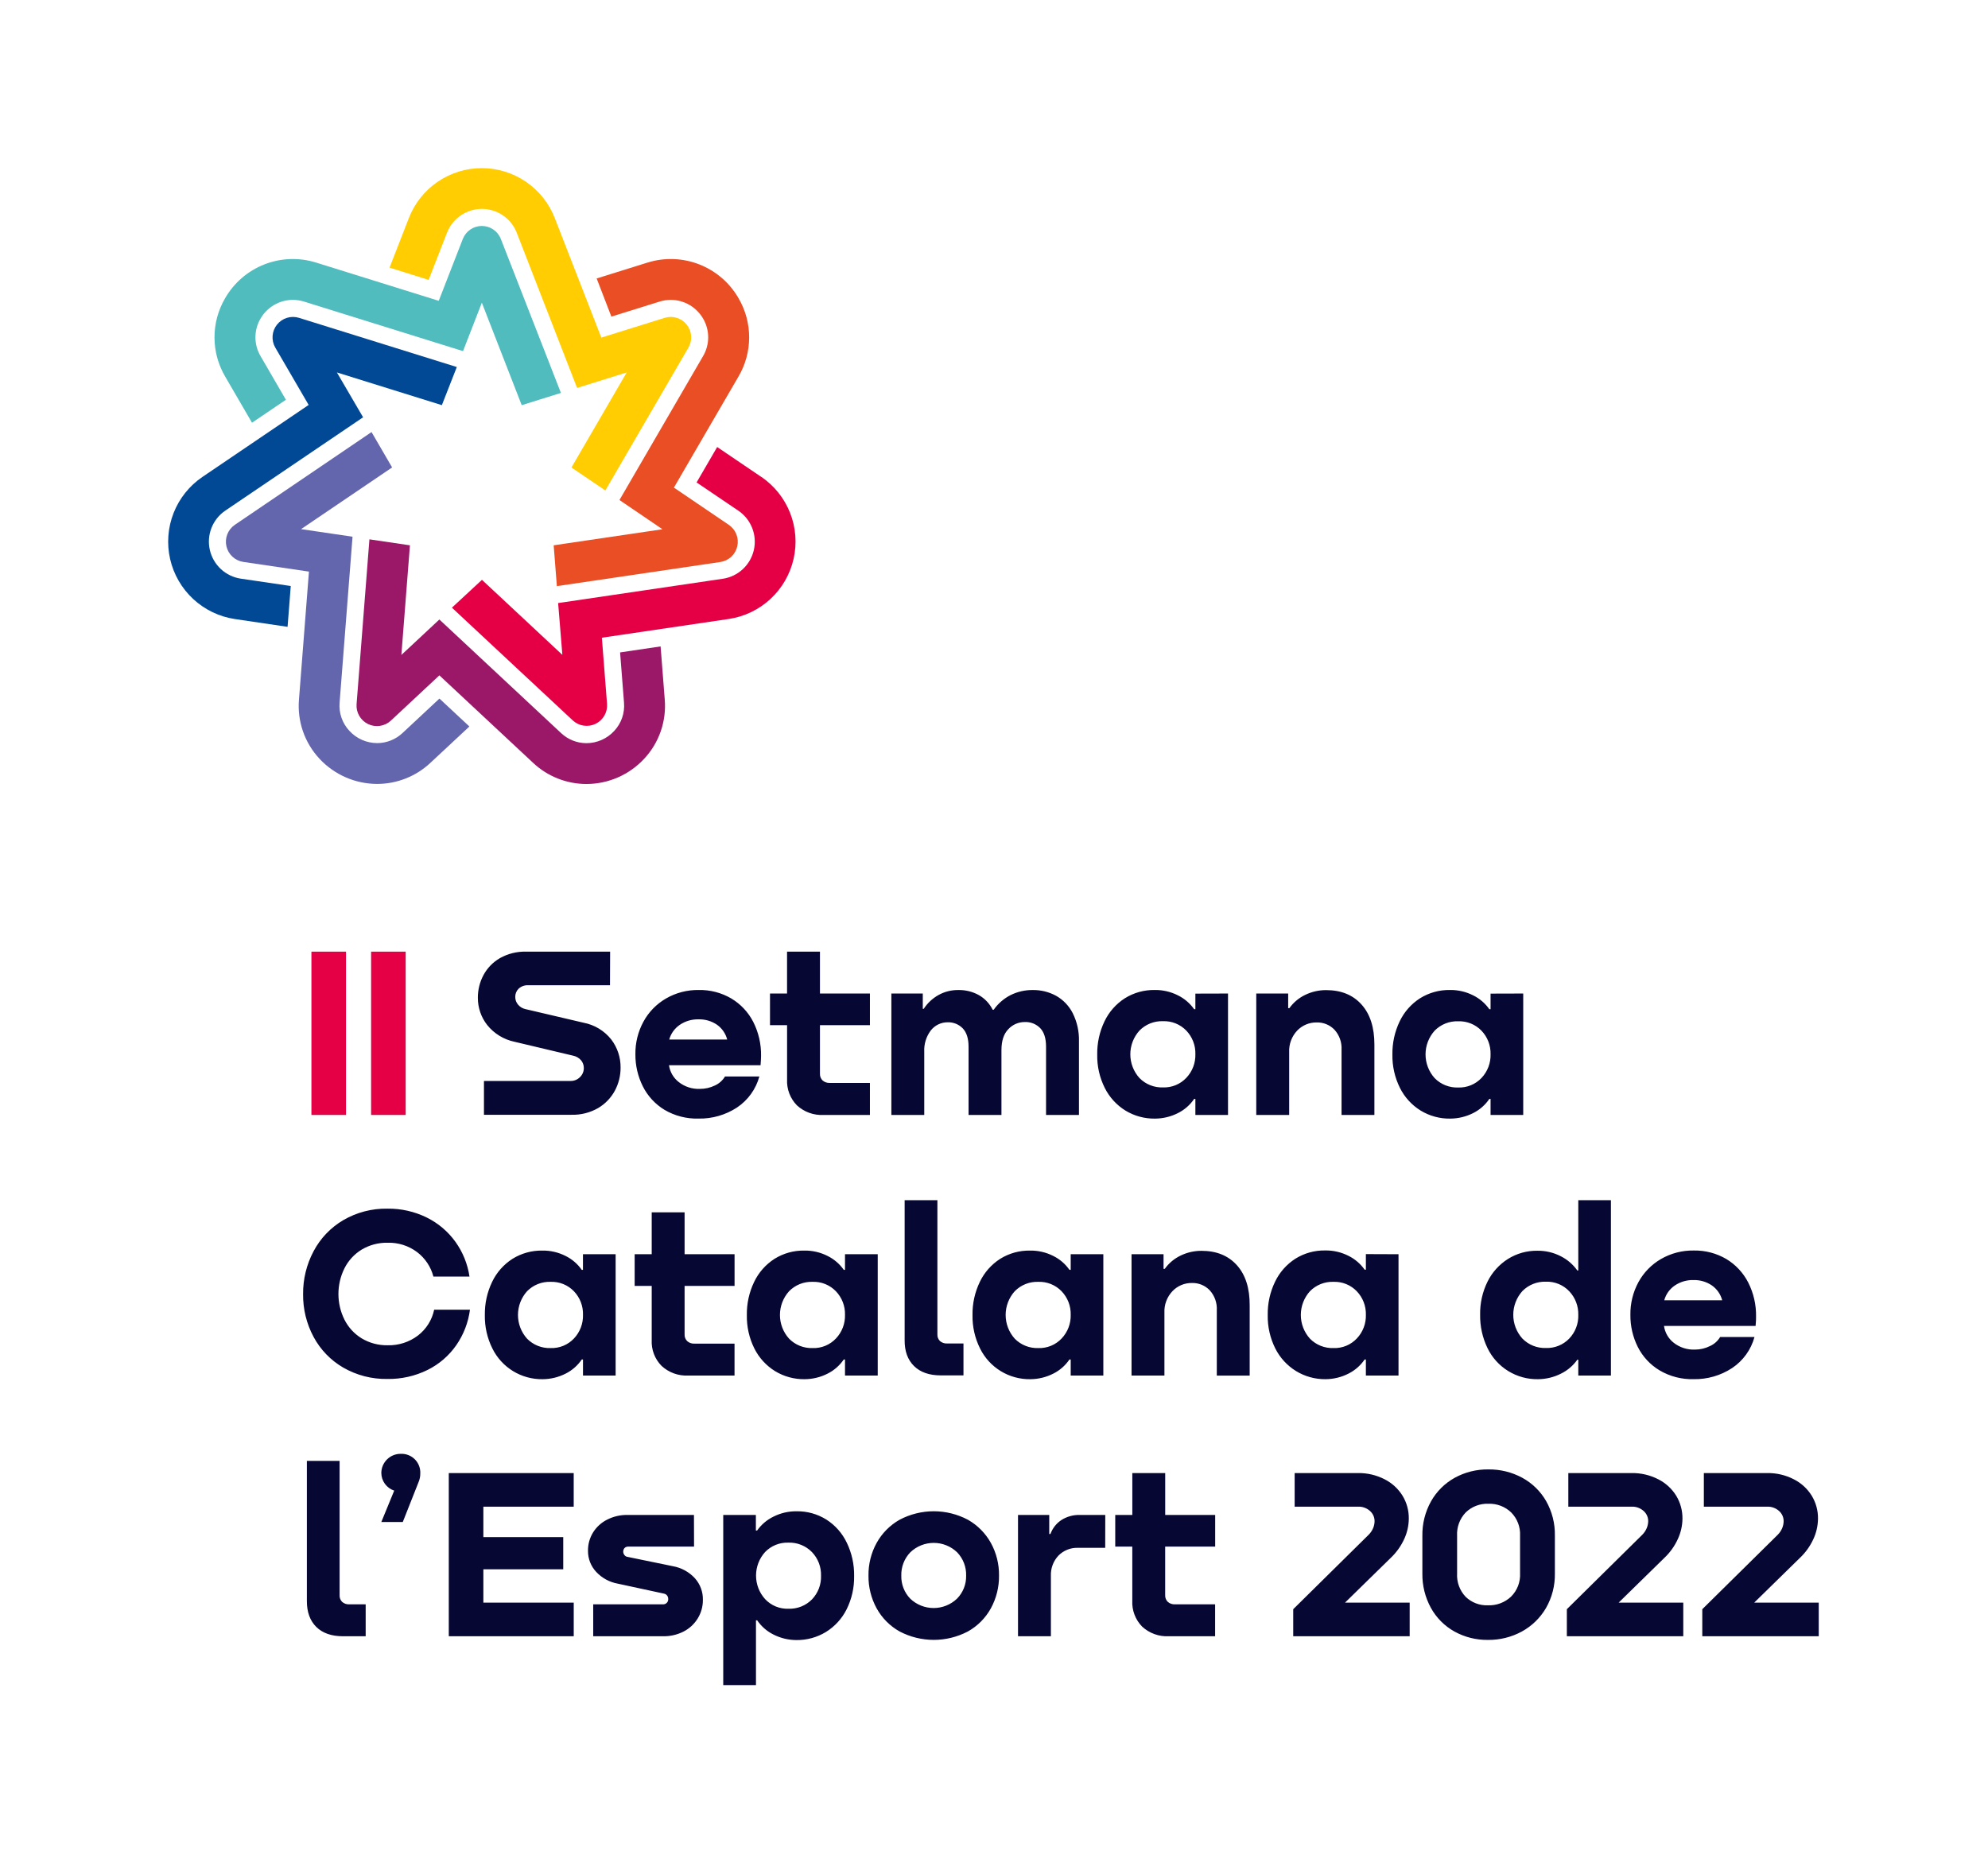 <svg width="825" height="770" viewBox="0 0 825 770" fill="none" xmlns="http://www.w3.org/2000/svg">
<path fill-rule="evenodd" clip-rule="evenodd" d="M143.585 394.968H129.238V462.748H143.585V394.968ZM168.35 394.968H154.004V462.748H168.35V394.968Z" fill="#E50046"/>
<path fill-rule="evenodd" clip-rule="evenodd" d="M253.144 408.914H219.28C218.545 408.866 217.809 408.966 217.114 409.208C216.419 409.451 215.78 409.831 215.236 410.327C214.778 410.772 214.416 411.307 214.173 411.897C213.93 412.488 213.811 413.123 213.824 413.761C213.818 414.905 214.212 416.014 214.938 416.898C215.729 417.876 216.831 418.553 218.061 418.816L242.232 424.479C246.743 425.345 250.794 427.801 253.65 431.4C256.211 434.745 257.58 438.851 257.538 443.064C257.562 446.413 256.747 449.715 255.166 452.667C253.547 455.67 251.135 458.171 248.193 459.899C244.83 461.825 241 462.785 237.126 462.672H200.838V448.637H236.633C237.389 448.67 238.144 448.543 238.848 448.263C239.551 447.984 240.188 447.559 240.715 447.017C241.214 446.531 241.61 445.951 241.879 445.31C242.148 444.669 242.286 443.98 242.284 443.284C242.293 442.102 241.885 440.954 241.13 440.044C240.255 439.05 239.074 438.376 237.774 438.126L213.512 432.372C209.054 431.437 205.056 428.987 202.198 425.438C199.649 422.201 198.278 418.193 198.31 414.072C198.295 410.809 199.092 407.593 200.63 404.715C202.213 401.76 204.592 399.309 207.499 397.639C210.799 395.788 214.538 394.865 218.321 394.969H253.196L253.144 408.914ZM312.592 424.127C314.806 428.492 315.919 433.333 315.832 438.227C315.832 439.031 315.767 440.314 315.624 442.115H277.626C278.02 444.875 279.47 447.375 281.669 449.088C284.166 451.051 287.283 452.058 290.456 451.926C292.611 451.939 294.739 451.456 296.677 450.514C298.426 449.723 299.891 448.416 300.876 446.768H315.132C313.689 452.046 310.39 456.625 305.84 459.663C301.097 462.767 295.527 464.366 289.86 464.251C284.913 464.387 280.027 463.13 275.76 460.622C271.903 458.28 268.785 454.898 266.765 450.863C264.703 446.736 263.646 442.18 263.681 437.566C263.616 432.84 264.767 428.176 267.025 424.023C269.2 420.026 272.432 416.704 276.369 414.42C280.496 412.03 285.195 410.807 289.964 410.882C294.719 410.784 299.407 412.009 303.507 414.42C307.385 416.741 310.533 420.104 312.592 424.127ZM277.717 431.449H301.783C301.14 428.959 299.634 426.777 297.532 425.293C295.284 423.769 292.614 422.989 289.899 423.064C287.134 422.989 284.414 423.782 282.123 425.332C279.98 426.79 278.42 428.956 277.717 431.449ZM340.278 445.602V425.488H361.014V412.347H340.278V394.968H326.618V412.347H319.542V425.488H326.631V448C326.533 449.978 326.844 451.954 327.547 453.805C328.25 455.657 329.328 457.343 330.714 458.757C332.2 460.126 333.944 461.184 335.845 461.87C337.745 462.555 339.764 462.854 341.782 462.748H361.014V449.451H344.309C343.239 449.501 342.191 449.14 341.38 448.441C341.002 448.075 340.708 447.632 340.518 447.142C340.328 446.652 340.246 446.127 340.278 445.602ZM445.167 420.487C446.99 424.14 447.881 428.187 447.759 432.267V462.749H434.1V434.393C434.1 430.946 433.283 428.392 431.676 426.708C430.849 425.863 429.855 425.202 428.756 424.767C427.658 424.331 426.48 424.132 425.3 424.18C424.023 424.169 422.757 424.424 421.583 424.928C420.41 425.433 419.354 426.175 418.483 427.109C416.547 429.062 415.584 431.995 415.593 435.909V462.749H401.946V434.484C401.946 431.049 401.142 428.496 399.522 426.798C398.712 425.966 397.736 425.312 396.658 424.88C395.58 424.447 394.424 424.244 393.263 424.284C391.907 424.277 390.567 424.584 389.349 425.18C388.13 425.775 387.066 426.644 386.238 427.718C384.352 430.247 383.403 433.354 383.556 436.505V462.749H369.909V412.348H382.947V418.685H383.348C384.896 416.314 386.995 414.353 389.465 412.97C391.985 411.571 394.826 410.856 397.708 410.896C400.693 410.836 403.64 411.569 406.249 413.022C408.711 414.431 410.696 416.543 411.951 419.087H412.366C414.164 416.53 416.557 414.449 419.338 413.022C422.22 411.579 425.407 410.85 428.63 410.896C431.981 410.856 435.287 411.673 438.234 413.268C441.207 414.937 443.62 417.449 445.167 420.487ZM509.613 462.747V412.346L496.07 412.385V418.865H495.565C493.839 416.414 491.526 414.436 488.838 413.11C485.85 411.592 482.535 410.827 479.183 410.881C474.813 410.809 470.515 412.001 466.806 414.316C463.162 416.655 460.241 419.962 458.37 423.867C456.296 428.173 455.258 432.904 455.337 437.683C455.243 442.487 456.319 447.242 458.473 451.537C460.407 455.403 463.377 458.656 467.053 460.933C470.737 463.169 474.977 464.323 479.287 464.263C482.626 464.255 485.916 463.46 488.89 461.944C491.579 460.593 493.876 458.576 495.565 456.086H496.07V462.747H509.613ZM495.163 432.235C495.813 433.917 496.121 435.711 496.07 437.514C496.122 439.315 495.817 441.109 495.175 442.793C494.532 444.476 493.564 446.016 492.325 447.325C491.086 448.642 489.581 449.68 487.909 450.369C486.237 451.057 484.438 451.38 482.631 451.316C480.823 451.381 479.022 451.068 477.342 450.399C475.662 449.729 474.14 448.718 472.872 447.428C470.427 444.728 469.072 441.215 469.072 437.572C469.072 433.929 470.427 430.417 472.872 427.716C474.14 426.427 475.662 425.415 477.342 424.746C479.022 424.077 480.823 423.764 482.631 423.828C484.422 423.765 486.207 424.078 487.871 424.748C489.534 425.418 491.038 426.429 492.286 427.716C493.535 429.016 494.514 430.552 495.163 432.235ZM570.363 433.575V462.748H556.729V435.662C556.813 434.156 556.597 432.649 556.094 431.228C555.591 429.806 554.812 428.499 553.8 427.38C552.849 426.387 551.7 425.604 550.428 425.082C549.156 424.56 547.788 424.31 546.413 424.348C544.905 424.324 543.408 424.613 542.017 425.195C540.625 425.777 539.369 426.64 538.326 427.73C537.199 428.921 536.323 430.326 535.751 431.863C535.179 433.399 534.922 435.035 534.996 436.673V462.748H521.336V412.347H534.581V418.412H535.086C536.774 416.049 539.035 414.153 541.657 412.904C544.366 411.589 547.342 410.915 550.353 410.934C556.548 410.934 561.434 412.921 565.011 416.896C568.588 420.87 570.372 426.43 570.363 433.575ZM632.125 462.747V412.346L618.569 412.385V418.865H618.064C616.346 416.412 614.037 414.433 611.35 413.11C608.361 411.594 605.047 410.828 601.695 410.881C597.321 410.809 593.019 412.002 589.306 414.316C585.661 416.655 582.74 419.962 580.869 423.867C578.795 428.173 577.757 432.904 577.836 437.682C577.75 442.486 578.826 447.239 580.972 451.537C582.905 455.408 585.881 458.662 589.565 460.933C593.249 463.17 597.489 464.325 601.799 464.263C605.137 464.252 608.427 463.457 611.402 461.944C614.087 460.592 616.38 458.575 618.064 456.086H618.569V462.747H632.125ZM617.655 432.255C618.304 433.931 618.615 435.718 618.569 437.514C618.625 439.321 618.324 441.12 617.683 442.81C617.043 444.5 616.076 446.048 614.837 447.364C613.596 448.681 612.088 449.718 610.414 450.407C608.74 451.095 606.938 451.418 605.13 451.355C603.322 451.419 601.521 451.107 599.841 450.438C598.161 449.768 596.639 448.757 595.371 447.467C592.934 444.763 591.585 441.252 591.585 437.611C591.585 433.971 592.934 430.459 595.371 427.755C596.639 426.466 598.161 425.454 599.841 424.785C601.521 424.115 603.322 423.803 605.13 423.867C606.922 423.802 608.707 424.115 610.371 424.785C612.034 425.454 613.538 426.467 614.785 427.755C616.03 429.051 617.005 430.58 617.655 432.255ZM189.378 558.266C186.336 562.655 182.229 566.2 177.442 568.569C172.26 571.128 166.541 572.412 160.763 572.315C154.349 572.434 148.024 570.808 142.463 567.61C137.251 564.592 132.982 560.18 130.138 554.871C127.21 549.42 125.712 543.316 125.784 537.128C125.721 530.914 127.219 524.782 130.138 519.296C132.97 513.937 137.238 509.472 142.463 506.4C148.013 503.17 154.342 501.52 160.763 501.631C166.42 501.555 172.015 502.816 177.092 505.312C181.836 507.651 185.931 511.123 189.015 515.42C192.077 519.691 194.072 524.633 194.834 529.832H179.866C178.814 525.782 176.432 522.203 173.101 519.671C169.58 517.027 165.267 515.657 160.866 515.783C157.06 515.702 153.308 516.7 150.045 518.66C146.992 520.535 144.526 523.229 142.93 526.436C141.293 529.735 140.442 533.368 140.442 537.051C140.442 540.733 141.293 544.366 142.93 547.665C144.529 550.87 146.993 553.564 150.045 555.441C153.307 557.405 157.059 558.407 160.866 558.331C165.399 558.455 169.838 557.028 173.45 554.287C176.898 551.631 179.284 547.83 180.177 543.57H195.029C194.343 548.848 192.405 553.887 189.378 558.266ZM255.481 570.901V520.551H241.924V527.031H241.419C239.706 524.571 237.396 522.587 234.706 521.264C231.716 519.747 228.402 518.982 225.051 519.035C220.676 518.963 216.374 520.155 212.661 522.469C209.015 524.812 206.093 528.124 204.224 532.034C202.156 536.332 201.122 541.054 201.204 545.823C201.118 550.626 202.194 555.379 204.341 559.677C206.253 563.552 209.225 566.805 212.911 569.06C216.597 571.315 220.847 572.479 225.167 572.417C228.507 572.401 231.796 571.602 234.771 570.084C237.455 568.733 239.749 566.716 241.432 564.226H241.937V570.901H255.481ZM241.031 540.414C241.68 542.096 241.989 543.891 241.937 545.693C242.039 549.329 240.697 552.856 238.205 555.504C236.966 556.824 235.458 557.863 233.784 558.552C232.11 559.24 230.307 559.562 228.498 559.496C226.691 559.56 224.89 559.247 223.21 558.578C221.53 557.909 220.007 556.897 218.739 555.608C216.302 552.903 214.953 549.392 214.953 545.752C214.953 542.111 216.302 538.6 218.739 535.896C220.007 534.606 221.53 533.595 223.21 532.925C224.89 532.256 226.691 531.943 228.498 532.008C230.29 531.943 232.075 532.255 233.739 532.925C235.402 533.595 236.906 534.607 238.153 535.896C239.403 537.196 240.381 538.732 241.031 540.414ZM284.101 533.691V553.805C284.068 554.331 284.151 554.858 284.344 555.348C284.536 555.838 284.834 556.281 285.216 556.643C286.026 557.344 287.075 557.706 288.145 557.654H304.824V570.899H285.618C283.599 571.005 281.579 570.706 279.678 570.018C277.777 569.33 276.033 568.268 274.55 566.895C273.157 565.485 272.074 563.8 271.368 561.948C270.663 560.096 270.352 558.117 270.455 556.138V533.691H263.378V520.55H270.455V503.171H284.101V520.55H304.837V533.691H284.101ZM364.249 570.9V520.551H350.667V527.031H350.162C348.44 524.573 346.127 522.59 343.435 521.263C340.447 519.745 337.132 518.98 333.78 519.034C329.41 518.96 325.111 520.153 321.404 522.469C317.757 524.811 314.836 528.123 312.967 532.033C310.894 536.33 309.856 541.053 309.934 545.823C309.844 550.625 310.915 555.378 313.057 559.677C314.995 563.545 317.97 566.798 321.65 569.073C325.333 571.313 329.573 572.472 333.884 572.416C337.224 572.404 340.514 571.605 343.487 570.084C346.173 568.729 348.47 566.713 350.162 564.226H350.667V570.9H364.249ZM349.753 540.412C350.405 542.095 350.716 543.89 350.667 545.693C350.719 547.494 350.415 549.288 349.772 550.972C349.129 552.655 348.161 554.195 346.922 555.504C345.685 556.823 344.18 557.863 342.508 558.551C340.835 559.24 339.035 559.562 337.228 559.495C335.42 559.56 333.619 559.247 331.939 558.578C330.259 557.908 328.737 556.897 327.469 555.607C325.024 552.907 323.669 549.394 323.669 545.751C323.669 542.108 325.024 538.596 327.469 535.895C328.737 534.606 330.259 533.594 331.939 532.925C333.619 532.256 335.42 531.943 337.228 532.007C339.017 531.944 340.801 532.258 342.462 532.927C344.123 533.597 345.624 534.608 346.87 535.895C348.121 537.195 349.101 538.73 349.753 540.412ZM389.011 498.116V553.844C388.985 554.349 389.066 554.853 389.249 555.325C389.432 555.796 389.713 556.223 390.074 556.578C390.896 557.294 391.967 557.657 393.054 557.589H399.832V570.834H390.424C385.637 570.834 381.93 569.538 379.304 566.946C376.677 564.354 375.381 560.781 375.416 556.228V498.116H389.011ZM457.873 570.901V520.551H444.33V527.031H443.811C442.098 524.571 439.788 522.587 437.098 521.264C434.109 519.746 430.795 518.98 427.443 519.035C423.069 518.963 418.766 520.155 415.053 522.469C411.407 524.812 408.486 528.124 406.616 532.034C404.544 536.331 403.505 541.053 403.584 545.823C403.497 550.626 404.573 555.379 406.72 559.677C408.633 563.552 411.604 566.805 415.29 569.06C418.976 571.315 423.226 572.479 427.547 572.417C430.886 572.401 434.175 571.602 437.15 570.084C439.835 568.733 442.128 566.716 443.811 564.226H444.33V570.901H457.873ZM443.416 540.413C444.068 542.095 444.379 543.89 444.33 545.693C444.429 549.33 443.082 552.858 440.584 555.504C439.345 556.824 437.838 557.863 436.163 558.552C434.489 559.24 432.687 559.562 430.877 559.496C429.07 559.56 427.269 559.247 425.589 558.578C423.909 557.909 422.387 556.897 421.119 555.608C418.681 552.903 417.333 549.392 417.333 545.752C417.333 542.111 418.681 538.6 421.119 535.896C422.387 534.606 423.909 533.595 425.589 532.925C427.269 532.256 429.07 531.943 430.877 532.008C432.669 531.943 434.455 532.255 436.118 532.925C437.782 533.595 439.286 534.607 440.533 535.896C441.784 537.195 442.764 538.731 443.416 540.413ZM518.606 541.804V570.925H504.96V543.8C505.043 542.294 504.827 540.787 504.324 539.366C503.822 537.944 503.042 536.637 502.031 535.518C501.082 534.526 499.935 533.743 498.665 533.22C497.395 532.698 496.029 532.448 494.656 532.486C493.148 532.46 491.65 532.747 490.258 533.329C488.866 533.912 487.61 534.776 486.569 535.868C485.438 537.057 484.559 538.461 483.984 539.998C483.409 541.535 483.151 543.172 483.226 544.811V570.899H469.579V520.55H482.863V526.615H483.368C485.06 524.255 487.32 522.36 489.939 521.107C492.649 519.793 495.624 519.119 498.635 519.137C504.83 519.137 509.716 521.124 513.293 525.099C516.87 529.073 518.641 534.641 518.606 541.804ZM580.37 570.898V520.549L566.826 520.497V526.977H566.321C564.599 524.519 562.286 522.536 559.595 521.209C556.606 519.691 553.292 518.926 549.94 518.98C545.569 518.906 541.27 520.099 537.563 522.415C533.917 524.757 530.995 528.069 529.126 531.979C527.053 536.276 526.015 540.999 526.093 545.769C526.003 550.571 527.074 555.324 529.217 559.623C531.154 563.491 534.129 566.744 537.809 569.019C541.487 571.277 545.727 572.454 550.043 572.414C553.383 572.402 556.673 571.602 559.647 570.082C562.332 568.727 564.629 566.711 566.321 564.224H566.826V570.898H580.37ZM565.913 540.41C566.565 542.092 566.875 543.887 566.826 545.691C566.878 547.492 566.574 549.286 565.931 550.969C565.288 552.653 564.32 554.193 563.081 555.502C561.844 556.821 560.339 557.86 558.667 558.549C556.995 559.238 555.194 559.56 553.387 559.493C551.58 559.557 549.779 559.245 548.099 558.576C546.419 557.906 544.896 556.895 543.628 555.605C541.183 552.905 539.829 549.392 539.829 545.749C539.829 542.106 541.183 538.593 543.628 535.893C544.896 534.604 546.419 533.592 548.099 532.923C549.779 532.253 551.58 531.941 553.387 532.005C555.177 531.942 556.96 532.256 558.621 532.925C560.282 533.595 561.784 534.606 563.029 535.893C564.281 537.193 565.261 538.728 565.913 540.41ZM668.518 498.116V570.899H654.975V564.328H654.574C652.848 566.778 650.535 568.757 647.847 570.082C644.888 571.591 641.618 572.39 638.296 572.415C633.918 572.498 629.609 571.32 625.882 569.022C622.155 566.724 619.167 563.403 617.275 559.455C615.206 555.166 614.168 550.453 614.242 545.692C614.148 540.91 615.206 536.176 617.327 531.889C619.239 528.037 622.176 524.786 625.815 522.493C629.466 520.215 633.695 519.036 637.998 519.098C641.371 519.054 644.704 519.837 647.705 521.379C650.441 522.76 652.799 524.789 654.574 527.288H654.975V498.116H668.518ZM641.536 559.468C643.328 559.533 645.113 559.22 646.777 558.551C648.44 557.881 649.944 556.869 651.191 555.58C652.451 554.269 653.435 552.718 654.085 551.019C654.735 549.321 655.038 547.509 654.975 545.692C655.062 542.079 653.721 538.577 651.243 535.946C650.004 534.626 648.496 533.587 646.822 532.898C645.148 532.209 643.345 531.888 641.536 531.954C639.728 531.89 637.928 532.202 636.247 532.872C634.567 533.541 633.045 534.553 631.777 535.842C629.34 538.546 627.991 542.058 627.991 545.698C627.991 549.339 629.34 552.85 631.777 555.554C633.043 556.848 634.564 557.865 636.244 558.539C637.924 559.212 639.727 559.529 641.536 559.468ZM728.746 546.431C728.831 541.539 727.723 536.7 725.519 532.331C723.461 528.283 720.309 524.894 716.421 522.546C712.317 520.135 707.624 518.911 702.865 519.008C698.097 518.934 693.398 520.157 689.27 522.546C685.337 524.834 682.105 528.155 679.926 532.149C677.674 536.304 676.528 540.968 676.595 545.693C676.547 550.309 677.595 554.871 679.654 559.003C681.689 563.051 684.836 566.437 688.726 568.761C692.991 571.275 697.878 572.537 702.826 572.403C708.491 572.514 714.056 570.911 718.793 567.802C723.353 564.771 726.659 560.19 728.098 554.907H713.842C712.858 556.555 711.392 557.862 709.643 558.653C707.697 559.631 705.549 560.137 703.371 560.13C700.2 560.257 697.086 559.256 694.584 557.305C692.387 555.584 690.938 553.082 690.54 550.319H728.552C728.746 548.519 728.746 547.236 728.746 546.432V546.431ZM714.698 539.666H690.644C691.324 537.175 692.868 535.007 694.999 533.549C697.289 531.996 700.008 531.198 702.775 531.268C705.49 531.193 708.16 531.973 710.408 533.497C712.526 534.979 714.046 537.166 714.698 539.666ZM140.931 606.321V662.113C140.907 662.618 140.989 663.122 141.172 663.593C141.355 664.064 141.635 664.492 141.993 664.848C142.817 665.561 143.887 665.924 144.974 665.859H151.752V679.104H142.356C137.561 679.104 133.855 677.808 131.237 675.216C128.645 672.624 127.349 669.086 127.349 664.511V606.321H140.931ZM167.146 631.696L173.704 615.12C174.182 613.998 174.425 612.789 174.417 611.569C174.474 610.488 174.304 609.407 173.919 608.395C173.534 607.383 172.942 606.463 172.181 605.693C171.419 604.923 170.506 604.321 169.498 603.924C168.491 603.528 167.412 603.347 166.33 603.391C164.214 603.367 162.174 604.183 160.658 605.66C159.142 607.137 158.274 609.155 158.243 611.271C158.243 612.909 158.761 614.505 159.722 615.832C160.683 617.158 162.039 618.148 163.595 618.658L158.243 631.696H167.146ZM186.243 679.102V611.373H238.083V625.318H200.59V637.954H233.741V651.303H200.59V665.144H238.096V679.102H186.243ZM260.73 641.896H288.024L287.985 628.755H260.289C257.41 628.722 254.564 629.384 251.995 630.686C249.592 631.881 247.565 633.715 246.137 635.986C244.714 638.275 243.976 640.925 244.012 643.62C243.97 646.888 245.202 650.044 247.446 652.42C249.815 654.951 252.938 656.651 256.35 657.267L275.556 661.414C276.072 661.515 276.533 661.8 276.852 662.217C277.153 662.626 277.312 663.122 277.306 663.63C277.325 663.927 277.28 664.224 277.176 664.502C277.071 664.78 276.909 665.033 276.7 665.243C276.49 665.454 276.238 665.618 275.961 665.724C275.683 665.83 275.386 665.876 275.09 665.859H246.176V679.104H275.31C278.188 679.135 281.032 678.478 283.604 677.186C286.035 675.959 288.08 674.084 289.514 671.769C290.963 669.436 291.718 666.739 291.692 663.993C291.769 660.678 290.572 657.459 288.348 654.999C285.946 652.399 282.76 650.656 279.276 650.035L260.38 646.147C260.14 646.114 259.909 646.034 259.7 645.912C259.491 645.79 259.308 645.627 259.162 645.434C258.818 645.024 258.63 644.505 258.63 643.97C258.63 643.434 258.818 642.916 259.162 642.505C259.365 642.298 259.61 642.136 259.88 642.031C260.151 641.926 260.44 641.88 260.73 641.896ZM351.421 640.3C353.493 644.597 354.532 649.32 354.453 654.09C354.544 658.892 353.472 663.645 351.33 667.944C349.392 671.812 346.417 675.065 342.737 677.34C339.054 679.58 334.814 680.739 330.503 680.684C327.163 680.677 323.871 679.877 320.9 678.351C318.212 677 315.914 674.983 314.225 672.493H313.72V699.385H300.138V628.753H313.681V635.233H314.187C315.922 632.769 318.254 630.784 320.965 629.466C323.94 627.961 327.234 627.197 330.568 627.237C334.94 627.163 339.24 628.36 342.945 630.684C346.617 633.03 349.554 636.363 351.421 640.3ZM340.716 653.999L340.717 653.965C340.78 655.765 340.483 657.56 339.843 659.245C339.199 660.939 338.223 662.487 336.97 663.797C335.702 665.086 334.18 666.098 332.5 666.767C330.82 667.436 329.019 667.749 327.211 667.685C325.404 667.751 323.604 667.429 321.931 666.74C320.259 666.052 318.754 665.013 317.517 663.693C315.091 661.014 313.748 657.529 313.748 653.915C313.748 650.301 315.091 646.815 317.517 644.136C318.763 642.849 320.265 641.838 321.926 641.169C323.587 640.499 325.37 640.185 327.16 640.248C328.967 640.184 330.768 640.497 332.448 641.166C334.128 641.835 335.65 642.847 336.918 644.136C338.179 645.442 339.165 646.988 339.818 648.682C340.466 650.366 340.771 652.162 340.717 653.965L340.716 653.934V653.999ZM360.411 653.923C360.353 658.67 361.518 663.352 363.794 667.518C366.018 671.549 369.327 674.876 373.345 677.122C377.711 679.411 382.568 680.608 387.498 680.608C392.428 680.608 397.284 679.411 401.65 677.122C405.669 674.876 408.978 671.549 411.202 667.518C413.477 663.352 414.642 658.67 414.584 653.923C414.649 649.188 413.483 644.517 411.202 640.367C408.975 636.356 405.688 633.034 401.702 630.764C397.328 628.441 392.451 627.227 387.498 627.227C382.545 627.227 377.668 628.441 373.294 630.764C369.304 633.03 366.017 636.353 363.794 640.367C361.512 644.517 360.347 649.188 360.411 653.923ZM400.042 648.72C400.683 650.378 400.987 652.147 400.937 653.923V653.936C400.98 655.709 400.664 657.472 400.01 659.12C399.355 660.768 398.375 662.267 397.127 663.527C394.514 666.007 391.049 667.39 387.446 667.39C383.843 667.39 380.378 666.007 377.765 663.527C376.533 662.256 375.568 660.752 374.927 659.103C374.285 657.453 373.981 655.692 374.032 653.923C373.982 652.147 374.287 650.378 374.928 648.72C375.569 647.063 376.533 645.549 377.765 644.268C380.377 641.756 383.861 640.353 387.485 640.353C391.109 640.353 394.593 641.756 397.205 644.268C398.437 645.549 399.401 647.063 400.042 648.72ZM458.649 642.402H447.322C445.824 642.352 444.331 642.614 442.939 643.172C441.546 643.73 440.285 644.571 439.235 645.642C438.183 646.761 437.364 648.079 436.828 649.519C436.291 650.959 436.048 652.492 436.112 654.027V679.105H422.465V628.755H435.425V636.648H435.931C436.79 634.259 438.405 632.216 440.531 630.829C442.784 629.414 445.402 628.693 448.061 628.755H458.675L458.649 642.402ZM483.537 662.02V641.894H504.286V628.752H483.55V611.373H469.903V628.752H462.814V641.894H469.89V664.34C469.792 666.321 470.105 668.3 470.81 670.154C471.515 672.008 472.596 673.695 473.985 675.11C475.472 676.479 477.216 677.537 479.117 678.222C481.017 678.908 483.036 679.207 485.053 679.102H504.26V665.857H487.581C486.507 665.906 485.455 665.545 484.639 664.846C484.262 664.482 483.969 664.041 483.779 663.554C483.588 663.066 483.506 662.543 483.537 662.02ZM585.001 665.144V679.101H536.674V667.878L567.907 637.046C568.734 636.244 569.391 635.283 569.838 634.221C570.215 633.321 570.417 632.358 570.434 631.383C570.445 630.572 570.278 629.768 569.947 629.027C569.616 628.286 569.128 627.626 568.516 627.093C567.16 625.88 565.384 625.243 563.566 625.318H537.27V611.373H563.553C567.399 611.315 571.2 612.205 574.621 613.965C577.675 615.512 580.244 617.871 582.047 620.782C583.793 623.658 584.692 626.969 584.639 630.333C584.607 633.254 583.953 636.135 582.721 638.783C581.377 641.704 579.49 644.343 577.161 646.559L558.161 665.157L585.001 665.144ZM603.673 613.345C599.563 615.629 596.168 619.007 593.862 623.104C591.408 627.505 590.169 632.478 590.272 637.516V653.068C590.198 658.046 591.417 662.958 593.81 667.324C596.08 671.443 599.461 674.843 603.569 677.134C607.819 679.483 612.607 680.685 617.462 680.62C622.383 680.686 627.239 679.485 631.562 677.134C635.726 674.851 639.189 671.477 641.58 667.375C644.081 663.009 645.353 658.047 645.261 653.016V637.347C645.358 632.326 644.105 627.371 641.632 623C639.277 618.902 635.826 615.54 631.666 613.293C627.367 610.98 622.551 609.798 617.669 609.859C612.78 609.787 607.957 610.988 603.673 613.345ZM612.479 665.438C610.891 664.83 609.443 663.906 608.222 662.723C606.996 661.432 606.049 659.903 605.441 658.231C604.832 656.559 604.574 654.779 604.683 653.003V637.451C604.577 635.667 604.842 633.88 605.459 632.202C606.077 630.525 607.035 628.994 608.273 627.705C609.516 626.503 610.989 625.565 612.604 624.948C614.219 624.331 615.942 624.047 617.669 624.115C619.404 624.05 621.135 624.334 622.758 624.951C624.381 625.568 625.863 626.504 627.117 627.705C628.368 628.968 629.343 630.477 629.979 632.137C630.615 633.797 630.898 635.572 630.811 637.347V653.016C630.899 654.798 630.611 656.578 629.966 658.242C629.32 659.905 628.332 661.414 627.065 662.671C625.783 663.877 624.274 664.815 622.625 665.432C620.976 666.048 619.221 666.33 617.462 666.261C615.763 666.326 614.068 666.046 612.479 665.438ZM698.543 665.144V679.102H650.228V667.878L681.462 637.046C682.284 636.243 682.937 635.282 683.38 634.221C683.759 633.322 683.966 632.359 683.989 631.383C683.999 630.572 683.833 629.768 683.502 629.027C683.17 628.286 682.682 627.627 682.071 627.093C680.707 625.883 678.929 625.247 677.107 625.318H650.837V611.373H677.107C680.957 611.314 684.763 612.204 688.188 613.965C691.242 615.512 693.811 617.871 695.614 620.782C697.355 623.66 698.253 626.97 698.206 630.333C698.17 633.255 697.512 636.136 696.275 638.783C694.94 641.709 693.052 644.35 690.715 646.559L671.716 665.157L698.543 665.144ZM754.76 679.102V665.144L727.972 665.157L746.971 646.559C749.301 644.343 751.188 641.705 752.531 638.783C753.764 636.135 754.418 633.254 754.449 630.333C754.502 626.969 753.604 623.658 751.857 620.782C750.055 617.871 747.486 615.513 744.431 613.965C741.012 612.202 737.21 611.311 733.364 611.373H707.081V625.318H733.325C735.142 625.246 736.917 625.883 738.275 627.093C738.887 627.627 739.375 628.287 739.706 629.027C740.037 629.768 740.204 630.572 740.193 631.383C740.176 632.359 739.974 633.322 739.597 634.221C739.154 635.283 738.502 636.243 737.679 637.047L706.433 667.879V679.102H754.76Z" fill="#070733"/>
<path d="M207.853 99.19C207.235 97.599 206.15 96.231 204.741 95.266C203.332 94.302 201.664 93.786 199.956 93.786C198.249 93.786 196.581 94.302 195.172 95.266C193.762 96.231 192.678 97.599 192.059 99.19L182.073 124.849L131.224 108.994C124.169 106.781 116.569 107.047 109.686 109.748C102.803 112.449 97.05 117.422 93.382 123.842C90.507 128.777 89 134.389 89.016 140.1C89.032 145.812 90.571 151.416 93.474 156.334L104.579 175.443L118.644 165.914L108.139 147.822C106.751 145.472 106.014 142.795 106.004 140.066C105.993 137.337 106.709 134.654 108.078 132.293C109.432 129.924 111.385 127.953 113.741 126.577C116.097 125.201 118.773 124.468 121.502 124.452C123.095 124.455 124.679 124.698 126.2 125.174L192.151 145.727L199.961 125.632L216.508 168.162L232.779 163.077L207.853 99.19Z" fill="#50BCBD"/>
<path d="M275.832 131.917L249.543 140.114L230.221 90.485C227.847 84.388 223.688 79.148 218.286 75.455C212.885 71.761 206.494 69.785 199.951 69.785C193.407 69.785 187.016 71.761 181.615 75.455C176.213 79.148 172.054 84.388 169.68 90.485L161.656 111.079L177.877 116.164L185.494 96.608C186.627 93.689 188.616 91.181 191.199 89.413C193.783 87.644 196.84 86.698 199.971 86.698C203.102 86.698 206.159 87.644 208.743 89.413C211.326 91.181 213.315 93.689 214.448 96.608L239.485 161.003L260.079 154.575L237.146 194.034L251.211 203.563L285.687 144.273C286.544 142.796 286.935 141.095 286.81 139.392C286.684 137.688 286.047 136.063 284.982 134.728C283.917 133.392 282.474 132.41 280.841 131.908C279.209 131.407 277.463 131.41 275.832 131.917Z" fill="#FFCD02"/>
<path d="M306.433 156.333C309.336 151.414 310.875 145.81 310.891 140.099C310.907 134.387 309.4 128.775 306.525 123.84C302.857 117.42 297.104 112.447 290.221 109.746C283.338 107.046 275.738 106.779 268.683 108.992L247.611 115.572L253.713 131.406L273.707 125.172C275.228 124.696 276.812 124.453 278.405 124.45C281.132 124.468 283.806 125.202 286.16 126.578C288.514 127.954 290.466 129.924 291.819 132.291C293.188 134.652 293.904 137.335 293.893 140.064C293.882 142.793 293.146 145.47 291.758 147.82L257.069 207.527L274.917 219.66L229.773 226.321L231.095 243.264L298.948 233.247C300.637 232.994 302.21 232.238 303.461 231.078C304.713 229.917 305.586 228.406 305.965 226.741C306.344 225.077 306.212 223.337 305.586 221.748C304.96 220.16 303.869 218.798 302.457 217.839L279.666 202.371L306.433 156.333Z" fill="#E94E24"/>
<path d="M315.926 197.937L297.621 185.53L289.078 200.226L306.417 211.961C309.006 213.72 311.003 216.219 312.149 219.131C313.294 222.043 313.534 225.233 312.838 228.284C312.141 231.335 310.541 234.105 308.245 236.231C305.949 238.358 303.065 239.742 299.97 240.203L234.67 249.844L231.619 250.291L233.378 271.79L200.011 240.65L187.543 252.203L237.68 298.984C238.929 300.148 240.5 300.907 242.188 301.163C243.876 301.42 245.602 301.16 247.14 300.42C248.678 299.679 249.957 298.492 250.809 297.013C251.662 295.534 252.048 293.832 251.918 292.13L249.772 264.671L302.461 256.892C308.924 255.926 314.945 253.033 319.738 248.591C324.531 244.15 327.873 238.366 329.327 231.995C330.781 225.625 330.28 218.963 327.89 212.882C325.499 206.801 321.329 201.582 315.926 197.907V197.937Z" fill="#E50046"/>
<path d="M275.863 290.333L274.144 268.285L257.333 270.777L258.961 291.645C259.141 293.774 258.872 295.917 258.171 297.935C257.47 299.953 256.353 301.802 254.893 303.361C253.426 304.956 251.645 306.231 249.662 307.106C247.679 307.981 245.537 308.437 243.37 308.446C239.452 308.435 235.685 306.933 232.834 304.245L182.331 257.109L166.568 271.824L170.117 226.325L153.307 223.843L147.978 292.225C147.847 293.927 148.234 295.629 149.086 297.108C149.939 298.587 151.217 299.774 152.756 300.515C154.294 301.255 156.02 301.515 157.707 301.258C159.395 301.002 160.966 300.243 162.216 299.079L182.331 280.296L221.261 316.632C227.251 322.254 235.156 325.384 243.37 325.388C247.872 325.382 252.324 324.448 256.448 322.644C260.572 320.84 264.28 318.205 267.34 314.903C270.396 311.629 272.733 307.751 274.201 303.52C275.668 299.288 276.235 294.797 275.863 290.333Z" fill="#9B1868"/>
<path d="M182.363 289.927L167.058 304.215C164.207 306.903 160.44 308.405 156.522 308.415C154.354 308.408 152.212 307.952 150.229 307.077C148.246 306.202 146.466 304.926 144.999 303.33C143.539 301.771 142.422 299.923 141.721 297.905C141.02 295.887 140.751 293.744 140.931 291.615L146.301 222.755L124.945 219.603L162.725 194.005L154.183 179.32L97.466 217.813C96.053 218.771 94.963 220.134 94.337 221.722C93.711 223.31 93.579 225.05 93.958 226.715C94.337 228.379 95.209 229.891 96.461 231.051C97.713 232.212 99.286 232.968 100.974 233.22L128.209 237.237L124.07 290.334C123.697 294.789 124.259 299.273 125.719 303.499C127.18 307.725 129.507 311.599 132.552 314.873C135.613 318.173 139.322 320.806 143.445 322.61C147.569 324.414 152.021 325.349 156.522 325.358C164.733 325.352 172.633 322.221 178.621 316.602L194.791 301.52L182.363 289.927Z" fill="#6466AD"/>
<path d="M189.573 152.33L124.1 131.919C122.469 131.412 120.723 131.409 119.091 131.91C117.458 132.412 116.015 133.395 114.95 134.73C113.885 136.065 113.248 137.691 113.123 139.394C112.997 141.097 113.388 142.798 114.246 144.276L128.087 168.063L84.001 197.941C78.597 201.616 74.428 206.835 72.037 212.917C69.647 218.998 69.145 225.659 70.6 232.03C72.054 238.4 75.396 244.184 80.189 248.626C84.982 253.067 91.003 255.96 97.466 256.926L119.341 260.16L120.663 243.217L99.947 240.166C96.852 239.705 93.968 238.321 91.672 236.194C89.376 234.068 87.775 231.298 87.079 228.247C86.382 225.197 86.622 222.007 87.768 219.094C88.913 216.182 90.911 213.684 93.499 211.925L150.684 173.188L139.812 154.578L183.369 168.154L189.573 152.33Z" fill="#024995"/>
</svg>
